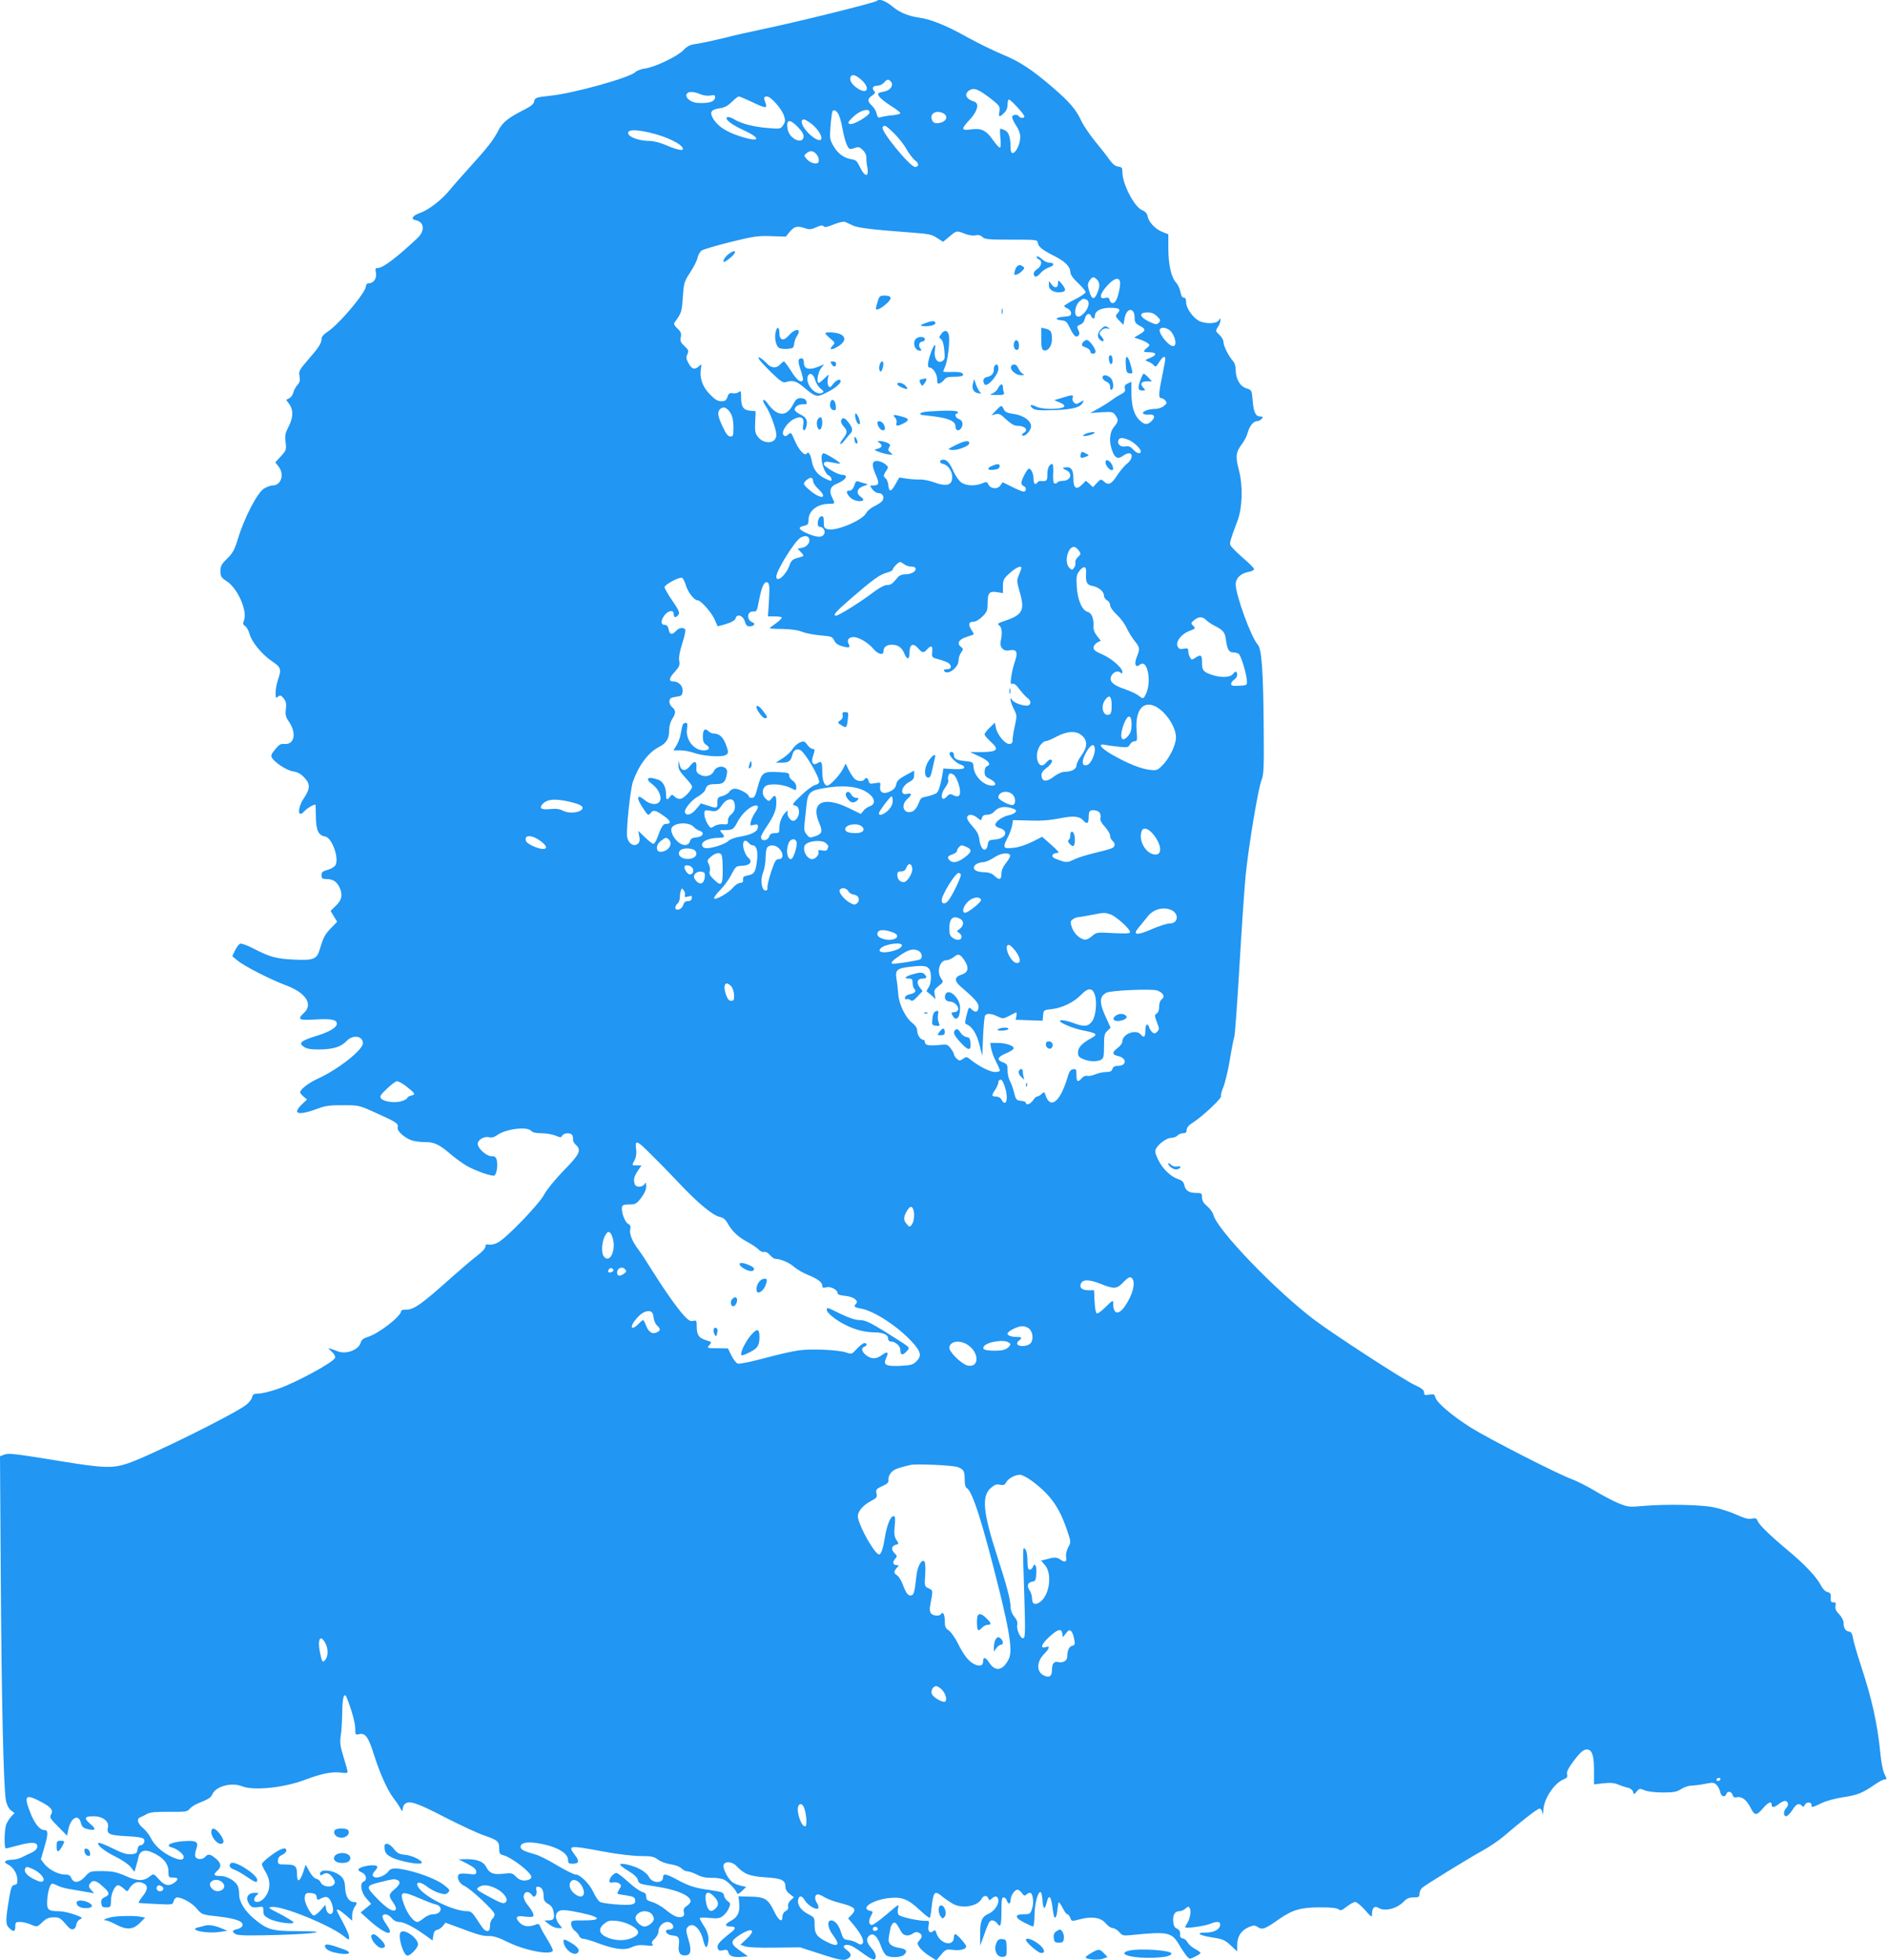 <?xml version="1.0" standalone="no"?>
<!DOCTYPE svg PUBLIC "-//W3C//DTD SVG 20010904//EN"
 "http://www.w3.org/TR/2001/REC-SVG-20010904/DTD/svg10.dtd">
<svg version="1.0" xmlns="http://www.w3.org/2000/svg"
 width="1233pt" height="1280pt" viewBox="0 0 1233 1280"
 preserveAspectRatio="xMidYMid meet">
<g transform="translate(0,1280) scale(0.1,-0.1)"
fill="#2196f3" stroke="none">
<path d="M5728 12795 c-13 -13 -540 -143 -768 -190 -63 -13 -169 -37 -235 -54
-66 -16 -145 -33 -175 -37 -44 -6 -60 -14 -86 -41 -38 -40 -185 -111 -250
-120 -26 -3 -55 -14 -65 -24 -36 -36 -405 -139 -554 -154 -93 -10 -103 -13
-107 -38 -2 -15 -19 -30 -58 -50 -110 -55 -149 -86 -176 -140 -32 -62 -69
-110 -189 -242 -50 -55 -108 -121 -128 -146 -52 -64 -139 -131 -195 -150 -48
-16 -63 -41 -27 -47 56 -11 62 -68 12 -116 -136 -128 -226 -196 -260 -196 -16
0 -17 -5 -12 -31 8 -35 -15 -69 -47 -69 -11 0 -18 -7 -18 -18 0 -42 -181 -256
-256 -302 -20 -13 -34 -30 -34 -41 0 -30 -17 -57 -87 -137 -59 -68 -63 -76
-57 -108 5 -27 2 -40 -13 -57 -11 -12 -23 -34 -27 -49 -3 -15 -15 -32 -26 -38
l-21 -11 21 -29 c27 -38 25 -89 -6 -147 -21 -41 -24 -56 -19 -100 6 -49 5 -53
-30 -92 l-37 -40 21 -27 c40 -51 18 -124 -39 -124 -12 0 -38 -9 -57 -21 -42
-26 -128 -191 -168 -324 -23 -75 -34 -96 -71 -132 -37 -36 -44 -48 -44 -82 0
-36 4 -43 43 -68 70 -47 133 -191 111 -252 -9 -23 -8 -30 7 -39 10 -7 23 -30
29 -52 14 -53 82 -135 148 -179 58 -39 61 -52 37 -121 -8 -23 -15 -60 -15 -82
0 -36 2 -39 16 -27 14 11 19 10 36 -11 16 -20 19 -34 15 -70 -5 -37 -1 -52 19
-81 53 -77 37 -153 -29 -147 -24 2 -35 -4 -60 -35 -25 -30 -29 -42 -21 -55 21
-34 96 -82 137 -89 30 -4 52 -16 75 -41 39 -41 38 -72 -2 -132 -44 -64 -44
-137 0 -89 22 25 74 53 75 42 0 -5 2 -42 2 -84 2 -83 18 -115 60 -121 44 -6
93 -140 68 -187 -6 -11 -29 -25 -51 -31 -33 -9 -40 -15 -40 -35 0 -21 5 -25
31 -25 41 0 66 -15 84 -50 25 -49 19 -85 -20 -123 l-36 -35 21 -35 22 -36 -41
-42 c-40 -42 -49 -59 -73 -139 -19 -64 -40 -72 -168 -66 -115 5 -159 17 -266
73 -39 20 -77 34 -86 31 -8 -4 -23 -23 -33 -44 l-18 -38 34 -28 c42 -36 219
-126 319 -163 128 -48 176 -123 115 -179 -46 -43 -35 -50 76 -43 103 6 139 -1
139 -28 0 -24 -51 -55 -136 -80 -99 -31 -117 -46 -79 -71 19 -13 46 -17 100
-17 90 1 142 17 177 54 41 45 108 36 108 -13 0 -44 -163 -172 -295 -232 -58
-26 -115 -70 -115 -89 0 -5 10 -17 23 -28 l22 -19 -32 -30 c-18 -16 -33 -37
-33 -46 0 -21 52 -15 135 17 49 18 79 23 165 22 105 0 105 0 219 -52 132 -59
144 -68 138 -93 -7 -24 52 -74 100 -87 21 -5 58 -9 83 -9 54 1 90 -16 161 -77
30 -26 77 -60 104 -76 58 -34 170 -73 184 -65 14 9 23 62 16 96 -5 25 -12 30
-35 30 -33 0 -90 51 -90 81 0 26 42 51 74 43 17 -4 34 0 53 14 58 41 197 58
223 27 8 -10 31 -15 67 -15 29 0 70 -7 90 -15 33 -14 38 -14 45 0 11 18 54 20
65 3 4 -7 6 -20 5 -29 -1 -8 7 -24 18 -34 39 -35 27 -61 -79 -169 -57 -59
-110 -124 -127 -156 -33 -63 -248 -286 -303 -314 -18 -10 -44 -16 -57 -13 -18
3 -24 0 -24 -14 0 -11 -23 -35 -52 -57 -29 -22 -102 -84 -163 -138 -202 -181
-253 -218 -307 -216 -16 0 -28 -3 -28 -8 0 -35 -147 -149 -221 -171 -26 -8
-39 -19 -43 -35 -12 -47 -92 -79 -147 -59 -19 7 -43 16 -54 19 -15 6 -12 1 8
-17 18 -15 28 -32 25 -43 -4 -26 -254 -162 -370 -202 -51 -18 -109 -32 -129
-32 -31 0 -38 -4 -43 -25 -3 -13 -21 -35 -39 -49 -86 -65 -631 -334 -773 -382
-99 -33 -158 -31 -440 15 -305 50 -336 53 -368 42 l-26 -10 5 -783 c5 -802 18
-1389 34 -1467 6 -27 18 -51 32 -62 l24 -18 -22 -23 c-12 -13 -26 -36 -32 -51
-13 -33 -15 -157 -3 -157 5 0 31 6 58 14 82 23 124 28 140 16 19 -16 3 -44
-33 -59 -16 -7 -41 -19 -58 -28 -16 -9 -48 -17 -69 -17 -45 -1 -57 -16 -24
-31 32 -15 60 -58 61 -96 2 -27 -2 -35 -18 -37 -17 -2 -23 -15 -34 -80 -25
-149 -26 -177 -2 -201 29 -29 41 -26 41 9 0 27 3 30 30 30 17 0 47 -7 67 -15
46 -20 45 -20 81 15 25 23 41 30 72 30 40 0 43 -2 96 -63 21 -25 48 -18 52 14
2 16 12 30 25 36 19 9 16 12 -36 31 -32 12 -79 22 -105 22 -66 0 -77 10 -74
66 2 56 19 114 33 114 6 0 22 -6 37 -14 15 -8 56 -19 92 -24 36 -6 83 -14 105
-18 l40 -7 -20 22 c-15 17 -17 26 -9 39 18 29 41 25 83 -14 48 -42 51 -56 15
-72 -20 -10 -25 -18 -22 -40 2 -23 8 -27 32 -27 28 0 30 2 31 46 0 46 26 99
47 99 6 0 22 -10 36 -22 21 -21 24 -21 33 -6 26 46 60 59 100 38 27 -15 24
-41 -12 -86 -17 -21 -27 -39 -22 -40 4 -1 56 -4 115 -7 106 -5 106 -5 112 19
4 14 14 24 24 24 34 -1 99 -38 129 -75 31 -37 32 -38 143 -50 116 -14 164 -33
153 -61 -3 -8 -18 -18 -34 -21 -34 -7 -37 -18 -7 -34 15 -8 90 -9 275 -4 268
8 347 25 116 25 -157 0 -189 10 -274 81 -61 51 -99 113 -97 160 0 19 -4 45
-11 57 -18 33 -70 62 -113 62 -43 0 -47 9 -18 35 28 25 25 49 -11 79 -35 30
-51 32 -69 11 -17 -20 -56 -19 -64 1 -4 9 -1 32 6 51 15 41 3 53 -52 52 -98
-2 -164 -28 -107 -43 31 -7 77 -44 77 -61 0 -23 -27 -24 -77 -1 -64 30 -116
77 -138 124 -10 20 -33 50 -51 65 -37 31 -44 61 -16 71 9 3 28 13 42 21 19 11
56 15 144 14 109 -1 121 1 135 20 9 11 34 27 56 36 68 27 82 36 93 61 23 50
125 77 192 50 77 -31 278 -10 420 45 101 38 173 52 226 44 31 -4 44 -3 44 5 0
7 -12 50 -26 96 -22 70 -25 94 -19 137 5 28 9 99 10 156 1 100 13 136 30 94
31 -77 55 -164 55 -200 0 -41 1 -43 25 -37 40 10 61 -18 96 -130 37 -119 89
-236 127 -285 15 -19 35 -48 44 -65 14 -26 17 -27 18 -10 0 11 5 25 12 32 28
28 77 12 262 -84 102 -52 218 -106 257 -119 90 -31 99 -39 99 -85 0 -32 4 -39
26 -44 55 -14 184 -113 184 -142 0 -7 -7 -15 -16 -18 -32 -12 -61 -5 -85 20
-22 23 -28 25 -80 19 -66 -8 -92 2 -114 44 -17 35 -60 51 -129 51 l-51 -1 58
-30 c42 -22 57 -35 57 -51 0 -19 -4 -20 -54 -14 -35 4 -57 2 -61 -5 -14 -21 6
-60 36 -73 42 -18 199 -165 199 -186 0 -10 -7 -23 -15 -30 -8 -7 -15 -28 -15
-46 0 -33 -12 -42 -36 -26 -6 4 -27 33 -47 65 -31 47 -41 57 -65 57 -94 0
-288 97 -323 161 -17 33 16 34 58 1 21 -17 57 -36 81 -43 37 -11 45 -10 58 3
14 14 12 18 -21 45 -42 35 -140 75 -235 98 -86 20 -116 19 -132 -3 -26 -36
-89 -55 -103 -31 -4 6 2 21 14 33 12 12 18 26 14 29 -17 18 -123 -2 -123 -23
0 -4 11 -12 25 -18 28 -13 34 -49 10 -58 -27 -11 -18 -70 17 -110 l32 -36 -34
-28 -35 -28 45 -41 c112 -103 186 -126 124 -38 -17 23 -29 48 -26 55 6 20 39
13 60 -13 12 -15 30 -25 46 -25 33 0 93 -30 166 -82 l55 -39 5 33 c3 23 11 34
25 36 11 2 28 14 37 25 l17 22 63 -23 c153 -57 175 -64 218 -64 33 1 67 -10
125 -39 117 -58 295 -90 295 -54 0 8 -16 39 -35 70 -19 30 -40 66 -45 81 -8
20 -15 24 -28 18 -45 -19 -81 -16 -107 10 -35 35 -24 50 31 41 24 -3 48 -3 54
0 12 7 -2 36 -36 78 -13 16 -24 39 -24 52 0 32 30 41 50 15 14 -18 18 -19 28
-8 6 8 9 24 5 36 -4 15 -1 22 9 22 24 0 38 -22 38 -59 0 -29 6 -39 29 -53 21
-11 32 -27 36 -52 9 -43 1 -56 -33 -56 l-27 -1 30 -24 c17 -14 43 -25 58 -25
l28 0 -20 26 c-27 34 -27 70 0 85 15 8 37 8 82 0 181 -32 219 -61 83 -61 -84
0 -86 0 -86 -24 0 -14 10 -33 23 -43 13 -10 26 -26 30 -35 3 -10 15 -18 26
-18 11 0 56 -13 100 -30 110 -40 170 -47 217 -25 28 13 51 16 91 12 43 -5 52
-3 44 7 -8 9 -4 19 14 36 14 13 25 33 25 45 0 51 60 86 90 50 15 -18 5 -35
-21 -35 -37 0 -18 -35 21 -38 43 -4 49 -13 43 -66 -6 -48 11 -70 49 -64 31 4
35 37 12 110 -14 47 -15 60 -4 73 31 38 82 -3 102 -82 13 -54 24 -62 32 -22 8
40 -1 75 -31 119 -12 19 -23 39 -23 44 0 5 27 6 63 2 55 -5 68 -3 89 14 14 10
31 33 38 50 12 28 11 33 -8 46 -11 8 -22 24 -24 37 -3 20 -12 23 -85 34 -103
14 -142 26 -221 69 -72 39 -92 42 -92 14 0 -41 -72 -38 -92 4 -5 13 -31 36
-57 50 -49 26 -131 45 -131 30 0 -5 25 -24 55 -42 35 -21 57 -42 61 -58 7 -26
8 -26 119 -43 133 -20 225 -59 225 -96 0 -8 -11 -22 -25 -31 -19 -12 -23 -22
-19 -40 4 -17 1 -26 -10 -30 -26 -10 -58 3 -109 46 -27 22 -66 44 -88 50 -32
9 -39 15 -39 35 0 18 -7 26 -26 31 -15 4 -56 33 -91 65 -36 33 -71 59 -77 59
-17 0 -46 -33 -46 -52 0 -11 7 -14 25 -10 14 2 32 -1 40 -8 14 -11 14 -15 -1
-37 -8 -14 -14 -27 -12 -29 3 -2 29 -7 59 -11 45 -7 55 -12 57 -30 3 -17 -3
-24 -23 -29 -32 -8 -183 4 -207 17 -10 5 -29 34 -43 64 -27 57 -87 115 -118
115 -10 0 -64 27 -120 60 -56 34 -120 66 -142 71 -75 21 -95 31 -95 50 0 24
36 33 98 25 127 -18 212 -63 212 -112 0 -20 5 -24 29 -24 42 0 47 16 17 55
-50 66 -44 67 182 25 96 -18 198 -30 246 -30 71 0 87 -3 114 -24 18 -13 54
-26 83 -30 29 -4 58 -15 69 -26 11 -11 29 -20 40 -20 12 0 40 -10 63 -22 29
-15 58 -21 96 -20 29 1 66 -5 81 -13 28 -14 74 -63 83 -87 3 -9 13 -5 33 14
l27 27 -29 6 c-16 3 -40 12 -54 20 -31 16 -73 95 -64 118 10 26 57 21 85 -9
49 -52 84 -66 190 -73 108 -7 129 -18 129 -67 0 -13 12 -31 28 -42 l27 -21
-22 -20 c-13 -13 -19 -28 -16 -40 3 -13 -2 -23 -16 -30 -13 -7 -21 -22 -21
-36 0 -43 -25 -27 -55 35 -38 80 -61 94 -156 95 l-76 2 5 -48 c5 -57 -12 -90
-58 -114 -38 -20 -38 -35 0 -35 36 0 38 -12 5 -38 -75 -59 -94 -80 -88 -102 5
-17 11 -20 35 -15 24 6 30 3 35 -14 6 -25 34 -34 89 -29 l39 3 -53 38 c-63 44
-64 60 -7 98 86 57 118 40 48 -25 l-38 -35 29 -10 c17 -7 93 -11 195 -9 l166
2 130 -42 c141 -46 161 -48 189 -27 19 15 15 31 -16 53 -25 18 -23 32 5 32 22
0 40 -10 121 -68 25 -18 51 -30 56 -27 18 11 10 41 -20 75 -33 37 -36 66 -8
84 24 15 50 -11 72 -74 10 -28 26 -55 36 -60 29 -16 97 -12 115 6 24 24 13 38
-35 45 -25 3 -49 14 -57 25 -14 18 -13 26 3 106 4 15 12 29 20 32 13 5 20 -4
50 -59 14 -26 48 -31 75 -11 16 11 27 12 41 5 22 -12 23 -27 2 -50 -15 -17
-15 -20 0 -44 10 -15 38 -40 64 -56 l47 -30 31 37 c30 35 34 37 80 31 48 -5
84 5 84 23 0 13 -60 80 -71 80 -5 0 -9 -8 -9 -18 0 -68 -93 -47 -115 26 -5 18
-10 21 -20 12 -23 -19 -37 -1 -31 35 6 30 4 33 -16 32 -45 -2 -167 25 -179 39
-6 7 -8 25 -5 39 4 14 4 25 2 25 -3 0 -39 -29 -81 -65 -42 -36 -83 -65 -90
-65 -20 0 -25 25 -9 55 17 34 18 32 -6 38 -64 17 22 72 128 83 81 9 122 -7
197 -77 35 -33 65 -56 68 -52 2 4 8 35 11 68 13 108 19 113 76 66 19 -15 49
-35 67 -45 61 -31 158 -13 183 34 13 24 36 26 44 4 6 -15 8 -15 26 1 23 20 40
12 40 -19 0 -30 -32 -70 -68 -85 -40 -17 -52 -49 -51 -134 l0 -72 15 40 c40
114 46 125 64 125 10 0 25 -9 33 -20 21 -31 27 -14 27 82 0 70 3 88 14 88 8 0
18 -9 21 -20 9 -27 25 -25 25 3 0 28 26 67 45 67 8 0 21 -10 29 -22 12 -17 18
-20 28 -10 7 7 18 12 25 12 18 0 27 -64 13 -104 -11 -34 -14 -36 -56 -36 -60
0 -58 -23 6 -55 27 -14 53 -25 57 -25 4 0 9 33 9 73 1 74 21 152 39 152 6 0
11 -24 13 -53 4 -61 15 -67 28 -14 13 54 28 42 37 -30 4 -34 10 -64 12 -67 10
-9 17 9 21 50 2 23 6 44 8 47 3 2 14 -14 26 -37 11 -23 25 -41 30 -41 6 0 15
-11 20 -24 8 -23 9 -23 62 -9 79 21 137 12 169 -26 14 -17 34 -31 45 -31 11 0
31 -12 43 -26 21 -24 27 -25 79 -20 237 24 263 19 310 -59 15 -26 37 -59 48
-73 22 -27 22 -27 58 -9 20 9 36 20 36 24 0 5 -17 17 -38 28 -20 11 -41 30
-47 42 -5 12 -19 23 -30 25 -15 2 -20 10 -18 29 1 17 -6 28 -20 35 -16 6 -23
19 -25 47 -4 43 11 67 41 67 11 0 29 8 39 17 16 15 21 15 28 3 11 -17 2 -67
-16 -97 -8 -12 -14 -25 -14 -28 0 -10 123 7 159 21 51 21 73 18 69 -8 -4 -29
-42 -48 -98 -48 -66 0 -37 -19 50 -32 65 -10 79 -16 117 -51 l43 -40 0 45 c0
54 27 94 78 115 30 12 37 12 58 -2 28 -18 45 -12 140 55 85 59 141 75 265 75
70 0 111 -4 121 -13 13 -10 22 -7 53 18 21 16 46 30 56 30 9 0 38 -24 63 -52
42 -48 46 -50 46 -28 0 41 16 57 40 43 43 -28 124 -7 171 43 16 17 33 24 61
24 33 0 38 3 38 23 0 13 8 31 17 39 25 22 302 192 396 244 42 23 103 64 135
91 122 105 223 183 237 183 7 0 16 -12 18 -27 3 -20 4 -15 6 15 2 73 69 176
131 202 24 10 29 17 24 34 -4 16 8 39 41 84 51 68 74 85 100 76 26 -10 35 -48
35 -141 l0 -85 61 7 c45 5 70 3 97 -8 21 -9 49 -18 64 -21 15 -3 30 -15 33
-26 6 -20 7 -20 24 2 17 20 20 21 52 7 21 -8 67 -14 119 -14 71 0 91 4 120 23
19 12 49 22 66 22 17 0 56 5 87 11 50 10 60 10 76 -5 10 -9 21 -30 25 -47 6
-31 30 -39 40 -14 8 22 34 18 41 -6 5 -15 13 -19 29 -15 30 7 62 -17 86 -64
29 -57 39 -59 80 -12 36 43 60 54 60 27 0 -21 17 -19 47 5 14 11 32 20 40 20
21 0 27 -28 9 -45 -20 -21 -21 -55 -1 -55 8 0 26 18 40 40 26 41 42 49 63 28
9 -9 13 -7 18 5 8 21 44 22 44 2 0 -20 4 -19 65 10 29 15 90 31 141 39 94 14
127 27 208 83 26 18 54 33 62 33 18 0 17 4 -1 40 -8 16 -20 76 -25 132 -20
197 -55 354 -126 569 -24 74 -48 155 -52 179 -5 31 -12 44 -26 46 -24 3 -36
22 -36 56 0 16 -12 39 -29 57 -21 21 -27 36 -24 54 4 20 1 25 -14 24 -14 -2
-18 5 -17 30 2 25 -3 33 -22 37 -14 4 -32 22 -43 45 -27 53 -105 135 -209 222
-121 101 -192 170 -203 196 -7 19 -14 22 -39 16 -23 -4 -49 3 -99 26 -38 17
-104 39 -147 48 -89 18 -315 22 -464 9 -89 -8 -99 -7 -158 17 -34 14 -104 50
-155 81 -50 30 -119 65 -152 77 -100 37 -543 264 -660 337 -124 79 -222 162
-231 197 -5 20 -10 23 -40 18 -29 -5 -34 -3 -34 15 0 15 -16 28 -63 49 -74 35
-524 327 -653 424 -255 193 -637 590 -660 687 -4 15 -22 40 -40 55 -24 20 -34
37 -34 58 0 27 -3 29 -36 29 -48 0 -71 14 -79 49 -5 22 -15 33 -38 40 -51 17
-103 67 -132 125 -21 43 -24 59 -16 74 18 34 71 72 101 72 15 0 33 7 40 15 7
8 23 15 36 15 18 0 24 6 24 23 1 15 14 31 44 49 61 39 187 158 180 170 -3 5 3
30 14 56 11 26 30 103 42 172 11 69 25 141 31 161 5 20 20 231 34 470 14 239
32 502 40 584 20 196 82 567 103 619 15 36 17 79 15 326 -3 395 -13 533 -40
562 -42 45 -143 323 -143 392 0 41 33 72 86 82 19 3 34 11 34 18 0 6 -34 40
-75 75 -41 36 -77 72 -80 82 -5 16 -1 32 47 159 32 87 36 226 9 329 -24 93
-21 118 23 176 13 17 29 48 34 69 13 45 38 76 62 76 10 0 23 7 30 15 10 12 9
15 -8 15 -32 0 -45 27 -51 102 -6 70 -6 71 -41 82 -42 13 -70 62 -70 120 0 25
-7 47 -19 60 -28 31 -61 97 -61 123 0 12 -12 33 -27 47 -25 24 -26 25 -10 50
10 14 17 33 17 43 -1 17 -1 17 -11 1 -13 -23 -88 -24 -128 -4 -41 22 -85 84
-85 122 0 21 -5 31 -15 30 -10 -1 -17 12 -22 37 -3 20 -16 48 -28 61 -32 34
-51 117 -51 224 l0 92 -40 16 c-46 18 -89 64 -96 104 -4 17 -16 30 -34 37 -51
19 -130 171 -130 248 0 29 -4 34 -27 37 -19 2 -37 16 -58 46 -16 23 -59 77
-94 120 -34 42 -75 102 -89 132 -35 75 -76 123 -185 217 -138 119 -216 170
-332 218 -58 24 -159 74 -225 110 -138 78 -243 120 -320 130 -64 9 -124 33
-165 67 -50 42 -92 58 -107 43z m-103 -516 c58 -51 42 -98 -20 -59 -39 24 -59
54 -51 76 9 22 32 17 71 -17z m194 -13 c18 -21 -3 -54 -37 -62 -53 -11 -54
-12 -40 -34 7 -12 41 -39 76 -61 34 -21 62 -43 62 -48 0 -5 -24 -11 -52 -14
-29 -2 -63 -8 -75 -12 -18 -6 -22 -2 -28 23 -3 16 -17 40 -31 52 -31 30 -30
45 2 66 17 12 22 20 15 27 -20 20 -12 37 17 37 15 0 35 9 45 20 20 24 30 25
46 6z m591 -67 c19 -12 55 -38 78 -57 39 -32 43 -39 39 -69 -7 -39 -1 -41 30
-11 15 14 23 33 23 55 0 18 4 33 9 33 12 0 101 -97 101 -110 0 -13 -27 -13
-35 0 -10 16 -45 12 -45 -5 0 -9 12 -34 27 -56 16 -25 27 -54 26 -73 -2 -78
-63 -149 -63 -73 0 69 -12 105 -37 116 -13 6 -27 11 -30 11 -3 0 -3 -27 0 -60
4 -32 3 -61 -2 -64 -4 -3 -25 19 -45 48 -45 65 -77 81 -146 71 -64 -9 -65 2
-5 66 49 53 62 104 28 115 -52 16 -68 48 -37 71 25 18 43 16 84 -8z m-1837
-14 c21 -9 48 -12 66 -9 24 5 31 3 31 -9 0 -31 -37 -43 -116 -39 -41 3 -80 33
-71 55 8 21 43 22 90 2z m336 -50 c89 -43 104 -45 91 -9 -14 36 -13 44 9 44
25 0 97 -81 111 -126 10 -29 9 -39 -5 -61 -17 -25 -19 -26 -99 -19 -92 7 -175
28 -223 58 -18 11 -38 16 -43 13 -20 -12 22 -46 108 -86 121 -56 103 -81 -28
-38 -93 30 -149 69 -177 122 -19 37 -6 53 49 60 29 4 51 16 77 41 20 20 40 36
46 36 6 0 43 -16 84 -35z m565 -77 c8 -13 20 -52 26 -88 12 -68 27 -117 42
-136 7 -9 16 -9 38 -1 26 10 33 8 54 -12 15 -14 25 -34 24 -50 -1 -14 2 -45 7
-68 11 -62 -18 -59 -48 4 -19 41 -27 49 -57 53 -50 9 -87 36 -117 87 -24 42
-25 49 -19 131 4 47 10 90 12 94 9 14 23 9 38 -14z m204 5 c-4 -19 -92 -72
-120 -73 -28 0 -22 15 22 54 45 40 104 52 98 19z m483 -3 c29 -16 24 -46 -11
-59 -37 -12 -57 -6 -65 20 -13 40 32 62 76 39z m-865 -66 c78 -60 96 -145 19
-93 -62 42 -103 119 -64 119 6 0 26 -12 45 -26z m-84 -25 c26 -27 38 -48 36
-63 -7 -52 -92 -13 -104 49 -12 67 13 72 68 14z m627 -40 c29 -28 66 -75 82
-105 17 -29 42 -62 56 -72 26 -19 25 -42 -1 -42 -33 0 -226 236 -212 259 12
18 21 13 75 -40z m-1596 5 c112 -26 217 -77 217 -107 0 -14 -46 -3 -115 27
-35 15 -79 26 -106 26 -76 0 -151 33 -135 59 10 15 55 14 139 -5z m1098 -155
c6 -11 8 -27 5 -36 -8 -21 -55 -9 -79 20 -18 21 -18 22 3 39 25 20 52 11 71
-23z m230 -452 c36 -16 132 -27 387 -46 107 -8 128 -12 162 -35 l39 -25 41 34
c48 40 47 40 100 19 24 -10 53 -14 70 -11 20 5 34 1 47 -11 14 -15 40 -17 187
-17 169 0 171 0 174 -22 4 -25 31 -47 112 -87 65 -33 100 -68 100 -102 0 -16
16 -40 50 -72 28 -26 50 -53 50 -60 0 -6 -31 -28 -70 -47 -38 -19 -70 -39 -70
-43 0 -4 10 -12 23 -17 12 -6 22 -19 22 -30 0 -17 -8 -20 -47 -23 -55 -4 -64
-19 -15 -24 27 -2 35 -10 52 -45 27 -57 42 -70 57 -55 9 9 9 18 0 37 -11 23
-9 26 12 35 15 5 27 20 31 39 7 33 32 42 41 16 4 -8 10 -15 15 -15 5 0 9 7 9
15 0 34 38 55 100 55 62 0 73 -9 46 -39 -13 -14 -11 -19 13 -44 l28 -28 7 39
c11 74 66 79 66 6 0 -27 6 -36 29 -49 45 -23 46 -33 5 -57 l-37 -22 38 -13
c21 -7 44 -18 52 -25 13 -10 12 -15 -6 -29 -29 -24 -26 -29 13 -29 50 0 54
-18 9 -36 -38 -16 -38 -17 -13 -26 14 -5 30 -16 36 -24 10 -13 15 -9 34 21 22
36 40 46 40 21 0 -8 -9 -58 -20 -111 -24 -115 -25 -145 -6 -145 7 0 20 -7 27
-16 11 -14 10 -19 -10 -35 -13 -11 -38 -19 -56 -19 -43 0 -88 -17 -80 -30 3
-5 20 -9 37 -7 38 3 46 -15 19 -42 -28 -28 -47 -26 -81 7 -35 35 -51 92 -51
181 l0 68 -24 -11 c-18 -8 -23 -17 -19 -33 5 -17 -1 -25 -28 -39 -18 -9 -47
-28 -64 -41 -17 -13 -55 -36 -83 -52 l-52 -28 74 5 c69 4 75 3 91 -19 22 -31
20 -42 -9 -77 -30 -36 -34 -100 -9 -162 17 -43 37 -50 70 -25 10 8 27 15 37
15 29 0 21 -43 -13 -68 -16 -12 -45 -47 -65 -77 -37 -58 -56 -66 -87 -38 -18
16 -20 15 -45 -11 l-25 -27 -23 21 -23 21 -25 -25 c-38 -38 -57 -25 -57 39 0
58 -15 79 -52 73 -23 -4 -23 -4 5 -18 46 -22 29 -70 -24 -70 -15 0 -31 -5 -34
-11 -4 -5 -12 -8 -18 -6 -8 2 -11 25 -9 65 2 34 0 62 -5 62 -20 0 -33 -26 -33
-67 0 -43 -4 -47 -42 -44 -9 1 -19 -3 -23 -9 -12 -20 -25 -10 -25 21 0 33 -15
69 -30 69 -11 0 -50 -73 -50 -94 0 -7 7 -16 15 -20 20 -7 19 -36 0 -36 -9 0
-43 14 -76 31 l-61 30 -15 -21 c-19 -27 -63 -23 -78 6 -9 19 -13 19 -40 8 -47
-20 -108 -17 -139 7 -15 12 -38 45 -50 73 -25 57 -47 79 -71 74 -22 -4 -20
-22 2 -27 42 -8 72 -65 58 -111 -10 -31 -47 -34 -111 -11 -31 12 -75 21 -98
20 -22 -1 -62 2 -87 6 l-46 7 -24 -42 c-29 -53 -43 -56 -47 -10 -2 19 -10 40
-19 47 -16 12 -14 23 9 56 11 15 9 21 -12 37 -14 11 -37 20 -52 20 -35 0 -37
-27 -7 -94 23 -52 19 -66 -17 -66 -25 0 -25 0 -7 -25 10 -13 28 -25 41 -25 26
0 40 -26 25 -49 -5 -9 -29 -25 -52 -36 -23 -11 -47 -31 -54 -45 -23 -47 -196
-120 -250 -106 -24 6 -27 11 -27 47 0 33 -3 40 -17 37 -23 -4 -32 -68 -10 -68
21 0 38 -25 31 -43 -10 -27 -41 -29 -100 -5 -67 27 -79 45 -35 54 27 6 31 11
31 38 0 61 58 106 135 106 40 0 40 1 19 42 -21 41 -11 73 28 88 65 26 84 60
34 60 -25 0 -116 54 -116 69 0 17 15 20 59 10 24 -5 46 -8 48 -6 5 6 -94 67
-107 67 -34 0 -3 -132 34 -146 15 -6 23 -34 11 -34 -3 0 -23 9 -44 19 -43 23
-69 56 -78 104 -9 49 -23 73 -34 56 -13 -21 -54 24 -80 87 -22 51 -23 53 -41
37 -15 -13 -21 -14 -31 -4 -18 18 22 81 67 104 48 25 71 10 61 -40 -7 -38 11
-46 21 -9 10 41 1 60 -38 79 -21 10 -38 24 -38 31 0 20 23 36 52 36 30 0 31 1
22 24 -4 10 -18 16 -35 16 -23 0 -32 -7 -49 -40 -44 -86 -106 -82 -171 11 -10
13 -20 21 -24 17 -4 -4 2 -20 14 -37 29 -40 71 -154 71 -191 0 -57 -79 -65
-121 -12 -17 23 -20 38 -17 97 l3 70 -35 3 c-45 4 -60 25 -60 85 0 43 -2 48
-15 37 -8 -7 -26 -10 -39 -8 -20 4 -27 0 -35 -23 -8 -24 -16 -29 -41 -29 -23
0 -41 11 -74 45 -48 49 -68 106 -59 165 6 35 6 35 -15 16 -27 -23 -46 -16 -67
25 -14 25 -15 37 -6 56 10 22 8 28 -19 53 -25 23 -29 33 -24 58 5 25 1 36 -22
57 -20 19 -25 30 -19 39 45 61 48 69 54 165 7 94 9 102 49 163 23 35 45 79 48
97 4 18 16 38 28 46 11 7 96 32 188 55 150 37 178 41 264 38 l96 -3 27 33 c29
34 49 39 100 21 27 -9 39 -8 72 7 30 13 42 15 48 6 5 -8 23 -5 65 12 34 14 66
21 75 17 9 -4 32 -15 52 -24z m1593 -353 c20 -19 20 -45 1 -90 -19 -45 -36
-40 -52 16 -11 37 -11 47 2 67 18 27 28 29 49 7z m150 -10 c6 -17 -9 -96 -25
-125 -13 -25 -35 -24 -42 1 -4 17 -11 19 -31 14 -41 -10 -33 28 15 81 43 46
72 57 83 29z m-220 -120 c25 -10 19 -51 -12 -86 -21 -22 -34 -29 -47 -24 -24
9 -14 74 16 99 24 19 22 19 43 11z m463 -110 c23 -23 24 -27 11 -41 -13 -13
-19 -13 -49 0 -78 34 -89 67 -23 67 24 0 43 -8 61 -26z m80 -89 c12 -8 27 -31
33 -50 20 -59 -8 -74 -52 -27 -32 34 -51 70 -43 82 9 15 37 12 62 -5z m-2882
-522 c25 -24 35 -58 35 -119 0 -48 -2 -54 -20 -54 -16 0 -28 16 -50 63 -32 67
-37 96 -18 115 16 16 34 15 53 -5z m2612 -194 c34 -12 83 -58 83 -76 0 -21
-25 -15 -50 12 -18 20 -31 24 -50 20 -30 -7 -56 15 -46 40 6 18 24 19 63 4z
m-2057 -270 c0 -12 17 -37 37 -55 43 -40 36 -63 -12 -38 -32 17 -85 63 -85 75
0 13 31 39 46 39 8 0 14 -9 14 -21z m-26 -375 c9 -25 -12 -54 -45 -61 l-30 -6
22 -23 c17 -18 19 -24 8 -28 -8 -2 -27 -8 -43 -13 -20 -6 -32 -19 -41 -47 -22
-62 -85 -115 -85 -71 0 39 120 232 158 254 25 15 49 13 56 -5z m1763 -81 c13
-19 12 -23 -8 -41 -12 -12 -19 -27 -16 -35 3 -8 -1 -23 -8 -34 -13 -17 -15
-17 -32 0 -36 36 -8 144 35 135 8 -2 21 -13 29 -25z m-1141 -88 c10 -8 31 -15
47 -15 17 0 27 -5 27 -15 0 -19 -31 -35 -69 -35 -20 0 -38 -8 -49 -21 -34 -42
-44 -49 -69 -49 -15 0 -50 -18 -82 -42 -87 -67 -233 -158 -251 -158 -24 0 -3
25 93 108 144 125 192 160 237 172 22 6 40 15 40 20 0 12 37 50 48 50 5 0 17
-7 28 -15z m764 -24 c0 -5 -7 -26 -16 -46 -15 -36 -14 -43 7 -116 33 -114 16
-145 -99 -183 -47 -16 -51 -20 -36 -30 18 -13 21 -52 9 -105 -8 -37 18 -65 53
-58 54 10 63 -9 37 -82 -8 -23 -17 -64 -21 -92 -6 -41 -4 -48 8 -44 10 4 26
-8 46 -36 17 -22 40 -48 51 -56 24 -16 27 -41 7 -49 -22 -8 -94 15 -105 34
-21 36 -12 -16 10 -58 21 -40 21 -44 6 -113 -9 -40 -15 -81 -14 -92 1 -14 -5
-21 -19 -23 -28 -4 -81 59 -90 106 l-7 33 -33 -32 c-19 -18 -34 -38 -34 -44 0
-7 18 -28 41 -49 57 -51 43 -66 -60 -67 l-76 0 63 -29 c60 -28 78 -52 47 -64
-9 -3 -15 -18 -15 -36 0 -25 6 -33 35 -47 38 -18 47 -43 15 -43 -56 0 -116 60
-122 120 -3 34 -4 35 -53 40 -60 6 -75 15 -75 41 0 10 -7 19 -15 19 -39 0 14
-69 65 -85 12 -4 19 -12 17 -18 -2 -8 -26 -11 -70 -9 l-66 4 -6 -39 c-12 -69
-25 -111 -38 -121 -7 -6 -32 -15 -56 -21 -50 -11 -45 -7 -65 -54 -8 -21 -25
-41 -38 -46 -55 -21 -79 40 -33 81 32 28 32 42 0 34 -52 -13 -40 51 15 79 23
12 30 22 30 44 l0 29 -55 -30 c-44 -24 -57 -36 -62 -60 -4 -21 -16 -34 -40
-46 -44 -21 -70 -7 -65 33 4 27 3 27 -33 21 -32 -6 -37 -4 -42 13 -6 23 -18
27 -28 11 -10 -16 -51 -12 -67 8 -9 9 -25 35 -36 56 l-19 40 -18 -35 c-21 -41
-84 -109 -102 -109 -20 0 -33 35 -33 93 0 62 -5 70 -31 54 -29 -18 -44 3 -30
44 14 42 14 49 -3 49 -8 0 -23 12 -34 27 -18 24 -22 26 -49 14 -16 -6 -37 -26
-47 -42 -10 -17 -39 -44 -64 -60 l-46 -29 41 0 c44 0 58 10 68 52 7 29 26 41
50 31 29 -11 125 -172 125 -210 0 -7 -12 -16 -27 -19 -16 -4 -57 -35 -91 -68
-59 -57 -62 -61 -40 -66 17 -4 24 -14 26 -37 3 -29 -18 -63 -38 -63 -18 0 -41
34 -37 52 5 16 3 17 -9 7 -25 -21 -44 -66 -44 -104 0 -32 -2 -35 -29 -35 -20
0 -32 -6 -36 -19 -10 -33 -55 -38 -55 -6 0 7 16 37 36 66 48 71 64 110 64 157
0 49 -8 57 -30 29 -18 -21 -18 -22 -39 -3 -25 23 -27 58 -4 81 21 21 114 16
164 -9 40 -20 39 -20 39 8 0 14 -10 30 -24 39 -13 9 -23 24 -22 34 1 15 -9 18
-64 21 -111 5 -114 3 -145 -110 -12 -46 -20 -58 -35 -58 -11 0 -20 5 -20 10 0
16 -62 50 -90 50 -14 0 -31 -9 -37 -20 -7 -11 -27 -23 -45 -28 -29 -7 -33 -12
-33 -43 0 -38 -2 -39 -63 -19 l-44 14 -32 -38 c-31 -37 -64 -46 -73 -20 -6 19
42 79 84 102 23 13 45 33 49 45 9 30 22 37 70 37 47 0 61 12 70 60 5 25 3 36
-9 45 -24 18 -63 7 -75 -21 -15 -31 -58 -42 -91 -22 -21 11 -25 21 -23 45 4
44 -13 49 -40 13 -29 -39 -60 -37 -69 5 l-7 30 -1 -32 c-1 -24 9 -42 44 -80
25 -26 45 -53 45 -60 0 -18 -48 -71 -71 -78 -13 -4 -28 0 -41 11 -19 18 -20
18 -33 1 -18 -24 -25 -21 -25 12 0 51 -19 89 -52 100 -68 24 -89 7 -38 -30 40
-30 64 -82 50 -109 -15 -29 -62 -26 -100 6 -50 42 -57 17 -14 -48 36 -55 37
-56 54 -36 18 23 34 18 98 -29 34 -25 35 -43 1 -43 -19 0 -30 -18 -59 -97 -7
-18 -17 -33 -23 -33 -6 0 -31 19 -55 43 l-44 42 7 -36 c5 -26 2 -39 -10 -49
-25 -21 -61 1 -69 43 -8 44 20 313 38 364 37 105 100 189 167 224 51 25 69 55
69 109 0 28 8 56 20 75 25 38 25 56 -1 78 -12 11 -19 27 -17 40 2 17 11 23 43
27 36 5 40 8 43 37 3 33 -25 63 -60 63 -32 0 -30 21 7 61 32 35 36 46 31 74
-4 22 2 58 19 111 14 43 23 84 21 91 -8 19 -41 16 -61 -7 -26 -28 -42 -25 -48
10 -5 21 -12 30 -27 30 -26 0 -26 29 1 64 25 31 59 35 59 6 0 -24 13 -26 30
-5 11 13 5 28 -38 91 -29 42 -52 82 -52 90 0 16 96 68 114 61 7 -3 18 -25 25
-48 13 -46 55 -99 77 -99 21 0 90 -78 110 -123 10 -23 19 -43 20 -45 1 -2 27
4 57 14 37 11 57 24 61 36 8 33 49 19 60 -19 7 -25 15 -33 32 -33 28 0 41 18
19 26 -43 17 -37 76 8 71 18 -2 22 7 33 68 18 92 33 127 53 123 17 -4 19 -26
11 -153 l-5 -70 42 0 c23 0 44 -3 48 -6 3 -4 -11 -20 -32 -35 -21 -15 -42 -31
-46 -34 -4 -4 32 -7 80 -7 60 -1 102 -7 133 -19 25 -10 79 -20 120 -23 69 -6
76 -8 88 -33 9 -19 25 -31 53 -38 47 -13 55 -9 40 18 -12 23 3 42 34 42 33 0
96 -37 127 -75 32 -38 68 -47 68 -17 0 26 20 42 53 42 41 0 65 -16 82 -55 19
-47 35 -44 35 5 0 53 24 64 56 27 28 -32 35 -33 59 -7 27 30 37 24 33 -17 -3
-36 -2 -37 45 -49 26 -7 54 -18 62 -24 24 -20 18 -40 -11 -40 -14 0 -23 -4
-19 -10 21 -34 95 19 95 67 0 16 7 39 17 52 15 22 15 25 -1 37 -29 21 -15 48
34 64 25 8 47 16 49 17 2 1 -4 14 -13 27 -24 37 -21 56 10 56 16 0 39 13 60
34 30 30 34 40 34 89 0 65 12 79 63 70 l37 -6 0 45 c0 37 5 49 33 75 46 44 87
65 87 44z m423 -32 c-4 -60 4 -78 41 -85 41 -7 76 -37 76 -64 0 -11 9 -24 20
-30 11 -6 20 -20 20 -32 0 -13 19 -39 45 -63 24 -23 53 -62 63 -86 11 -24 34
-61 51 -83 36 -45 37 -51 15 -106 -19 -47 -8 -74 21 -50 50 41 79 -118 36
-197 -14 -28 -16 -28 -47 -4 -14 11 -54 29 -88 41 -73 24 -101 49 -91 79 9 29
42 46 61 30 11 -9 14 -8 14 3 0 27 -71 89 -132 115 -48 21 -58 30 -56 47 2 11
13 25 25 31 l22 11 -25 32 c-16 20 -24 42 -23 59 4 50 -11 91 -37 97 -37 10
-67 78 -72 166 -4 66 -1 78 18 103 28 35 46 30 43 -14z m784 -308 c10 -10 36
-28 59 -39 53 -27 65 -42 71 -94 8 -58 19 -78 46 -78 12 0 28 -4 36 -9 15 -10
51 -127 54 -176 2 -29 1 -30 -50 -33 -42 -2 -53 0 -53 12 0 9 9 21 20 28 20
13 26 38 13 51 -3 4 -12 -2 -20 -13 -18 -25 -81 -27 -144 -5 -52 19 -59 28
-59 83 0 46 -8 50 -45 26 -22 -14 -24 -14 -34 5 -6 11 -11 29 -11 40 0 17 -5
20 -29 15 -23 -5 -32 -2 -40 14 -16 30 24 83 77 102 40 15 41 17 24 34 -16 16
-16 18 7 37 29 24 55 24 78 0z m-617 -556 c0 -40 -4 -57 -15 -61 -39 -15 -60
50 -29 94 28 40 44 28 44 -33z m288 -9 c67 -35 132 -134 132 -201 0 -49 -42
-136 -89 -183 -32 -32 -37 -34 -82 -29 -60 7 -146 42 -244 98 -76 43 -101 77
-47 65 15 -3 55 -9 88 -12 56 -6 63 -5 73 15 7 11 20 21 31 21 17 0 18 6 13
68 -11 134 42 201 125 158z m-158 -115 c0 -38 -6 -57 -23 -77 -47 -54 -60 0
-23 89 24 55 46 49 46 -12z m-324 -74 c38 -33 36 -75 -4 -131 -18 -24 -32 -54
-32 -65 0 -24 -34 -41 -79 -41 -16 0 -44 -13 -67 -30 -46 -37 -78 -36 -82 2
-2 20 5 32 32 53 35 26 48 55 25 55 -6 0 -19 -10 -29 -22 -45 -55 -81 44 -40
110 11 17 28 32 37 32 10 0 43 13 73 30 70 37 128 40 166 7z m84 -94 c0 -33
-27 -90 -47 -97 -35 -14 -42 16 -17 67 34 68 64 82 64 30z m-923 -161 c18 -11
43 -77 43 -112 0 -32 -16 -38 -49 -20 -14 7 -23 5 -36 -10 -39 -43 -48 9 -11
59 14 18 22 39 19 47 -6 16 3 44 14 44 4 0 13 -4 20 -8z m-594 -100 c76 -34
99 -90 45 -108 -12 -4 -30 -16 -39 -28 l-17 -21 -80 39 c-165 80 -250 37 -192
-98 24 -56 19 -72 -28 -87 -33 -11 -37 -10 -54 12 -15 18 -18 33 -14 68 3 25
8 77 12 114 9 94 21 105 124 122 102 17 187 12 243 -13z m979 -29 c21 -19 24
-61 4 -69 -18 -7 -96 33 -96 49 0 37 59 50 92 20z m-782 -44 c0 -20 -10 -40
-29 -60 -29 -28 -61 -39 -61 -20 0 13 73 111 83 111 4 0 7 -14 7 -31z m-2111
-4 c75 -18 96 -31 81 -51 -19 -22 -85 -27 -121 -9 -24 13 -47 16 -86 12 -56
-6 -73 4 -52 30 30 35 81 40 178 18z m1075 -1 c12 -32 5 -63 -18 -81 -14 -11
-23 -28 -22 -43 1 -22 -2 -25 -32 -22 -19 2 -44 -4 -58 -13 -23 -15 -25 -14
-44 17 -11 18 -20 46 -20 61 0 28 2 29 38 23 42 -7 49 -3 81 42 24 35 64 44
75 16z m156 -34 c0 -6 -9 -23 -20 -38 -10 -15 -22 -40 -26 -56 -7 -27 -5 -29
20 -22 22 5 26 3 26 -14 0 -28 -37 -49 -111 -62 -37 -6 -71 -18 -82 -29 -20
-22 -117 -52 -149 -47 -15 2 -23 10 -23 23 0 23 49 44 108 44 41 1 45 6 20 33
-15 17 -14 18 23 18 49 0 56 5 82 56 11 22 37 55 57 72 35 31 75 43 75 22z
m1665 -10 c22 -8 25 -13 16 -24 -7 -8 -27 -17 -45 -20 -39 -8 -86 -41 -86 -62
0 -7 11 -16 25 -20 66 -17 46 -71 -29 -76 -35 -3 -41 -6 -44 -28 -9 -62 -46
-45 -56 26 -4 36 -16 57 -46 90 -25 27 -37 49 -34 59 8 21 36 19 67 -5 25 -20
25 -20 30 0 4 14 14 20 34 20 19 0 37 9 51 25 24 27 69 33 117 15z m565 -25
c7 -8 10 -24 7 -36 -4 -14 5 -32 29 -58 19 -21 34 -47 34 -58 0 -12 7 -26 15
-33 20 -17 19 -37 -2 -48 -10 -5 -60 -19 -111 -31 -51 -12 -113 -31 -137 -43
-38 -19 -49 -20 -82 -10 -21 7 -44 16 -52 21 -18 12 -5 31 22 31 18 0 11 10
-37 53 l-60 53 -65 -33 c-40 -20 -89 -36 -123 -39 -68 -8 -72 0 -36 69 12 23
24 58 28 77 l6 35 108 -3 c75 -3 134 2 195 14 93 19 132 15 158 -16 22 -25 33
-17 33 24 0 18 3 36 7 39 12 12 50 7 63 -8z m-2649 -95 c8 -9 25 -21 38 -25
36 -11 22 -39 -21 -43 -26 -2 -37 -9 -41 -22 -12 -47 -72 -32 -108 27 -12 20
-18 41 -14 53 12 39 114 46 146 10z m1094 6 c30 -22 12 -46 -34 -46 -49 0 -71
8 -71 26 0 29 73 43 105 20z m1897 -43 c60 -65 74 -143 25 -143 -62 0 -115 91
-91 154 9 24 37 19 66 -11z m-3993 -54 c45 -32 49 -56 10 -52 -36 4 -97 34
-103 50 -17 43 36 44 93 2z m839 9 c28 -28 0 -75 -49 -80 -37 -4 -39 43 -3 71
31 24 36 25 52 9z m834 -16 c7 -26 -21 -112 -36 -112 -26 0 -34 57 -16 104 11
30 45 35 52 8z m-312 -7 c7 -8 18 -15 26 -15 24 0 35 -37 28 -97 -9 -76 -17
-91 -59 -99 -28 -5 -34 -10 -32 -28 1 -15 -4 -21 -19 -21 -12 -1 -33 -14 -47
-31 -29 -35 -112 -82 -123 -71 -4 4 13 29 39 55 26 26 59 72 74 102 26 51 31
55 64 56 57 2 78 26 45 54 -8 6 -20 27 -26 46 -18 53 1 84 30 49z m504 -1 c18
-18 18 -17 10 -38 -4 -11 -14 -13 -35 -9 -23 4 -28 3 -24 -9 7 -18 -19 -48
-41 -48 -39 0 -71 74 -41 98 30 24 109 28 131 6z m-304 -36 c28 -31 27 -68 -3
-68 -20 0 -27 -11 -51 -83 -15 -46 -26 -92 -24 -103 2 -12 -3 -19 -12 -19 -26
0 -36 67 -17 117 10 24 17 68 17 99 0 30 5 60 12 67 19 19 55 14 78 -10z
m1225 10 c35 -16 31 -33 -17 -68 -43 -32 -76 -38 -96 -18 -19 19 -14 28 18 39
17 6 30 16 30 23 0 13 20 36 32 36 4 0 19 -5 33 -12z m-1775 -23 c17 -20 6
-43 -25 -51 -53 -13 -101 20 -74 52 15 19 83 18 99 -1z m174 -31 c3 -9 6 -54
6 -100 0 -96 -10 -105 -61 -54 -23 22 -29 35 -24 51 4 12 1 32 -6 46 -12 23
-11 27 14 49 32 28 62 31 71 8z m1883 0 c2 -6 -10 -28 -27 -49 -20 -25 -30
-49 -30 -71 0 -40 -14 -43 -47 -12 -17 16 -36 22 -70 23 -56 0 -81 26 -49 51
11 8 32 14 46 14 15 0 47 14 71 30 44 30 98 37 106 14z m-639 -85 c3 -31 -33
-89 -56 -89 -25 0 -42 19 -42 47 0 18 6 23 25 23 18 0 28 7 35 26 12 31 34 27
38 -7z m-1438 6 c15 -18 6 -45 -14 -45 -15 0 -36 29 -36 49 0 16 36 13 50 -4z
m83 -59 c-4 -53 -38 -60 -67 -14 -14 23 11 50 43 46 22 -3 26 -8 24 -32z
m1672 14 c6 -10 -58 -144 -83 -172 -21 -25 -42 -22 -42 4 0 34 89 178 110 178
5 0 11 -4 15 -10z m-1802 -136 c-4 -12 0 -14 22 -8 23 6 26 4 23 -12 -2 -12
-12 -19 -26 -18 -14 0 -24 -7 -28 -20 -7 -23 -22 -36 -41 -36 -18 0 -16 25 2
40 8 7 15 25 15 40 0 16 3 36 7 46 6 16 7 16 19 -1 7 -9 10 -23 7 -31z m1067
27 c5 -11 22 -21 37 -23 32 -4 43 -37 19 -57 -13 -11 -21 -10 -47 5 -39 23
-74 68 -65 83 11 18 44 13 56 -8z m867 -57 c4 -13 -84 -84 -104 -84 -23 0 -14
41 17 71 30 31 79 38 87 13z m1237 -64 c57 -21 54 -90 -5 -90 -17 0 -68 -16
-114 -36 -102 -45 -132 -41 -88 10 15 18 40 50 56 69 36 48 98 67 151 47z
m-394 -30 c35 -10 130 -95 130 -116 0 -10 -27 -11 -109 -7 -108 6 -110 6 -141
-21 -23 -19 -39 -25 -54 -20 -33 10 -64 43 -77 82 -10 31 -9 37 7 49 10 7 25
13 33 14 9 0 48 7 86 14 90 17 84 17 125 5z m-979 -30 c26 -14 24 -45 -3 -65
-21 -15 -22 -17 -5 -26 9 -5 17 -17 17 -25 0 -23 -28 -28 -55 -10 -21 14 -25
24 -25 64 0 66 24 87 71 62z m-438 -89 c64 -25 0 -64 -68 -41 -23 8 -35 18
-35 30 0 31 39 35 103 11z m57 -84 c0 -18 -41 -36 -95 -44 -45 -6 -64 7 -41
27 34 28 136 40 136 17z m727 -19 c47 -52 57 -101 21 -96 -40 5 -87 118 -50
118 5 0 18 -10 29 -22z m-616 -18 c21 -12 26 -48 7 -55 -26 -10 -173 -32 -181
-28 -12 7 1 21 56 58 53 36 84 43 118 25z m297 -60 c32 -48 26 -80 -18 -94
-48 -15 -50 -40 -5 -79 93 -80 115 -105 115 -130 0 -34 -17 -43 -41 -21 -23
21 -22 22 -38 -41 -10 -40 -10 -50 1 -54 35 -12 66 -60 84 -131 l19 -75 5 125
c3 69 9 131 13 138 11 17 40 15 82 -5 33 -16 37 -16 73 2 20 11 41 21 46 24 5
2 7 -8 4 -22 l-5 -26 88 -3 88 -3 3 35 c3 35 4 35 58 41 67 7 146 46 191 94
45 47 74 46 89 -1 16 -48 6 -141 -18 -173 -25 -35 -53 -37 -122 -11 -32 12
-69 20 -81 18 -36 -5 70 -53 151 -68 82 -16 91 -25 50 -47 -63 -34 -90 -63
-90 -94 0 -25 6 -33 35 -45 40 -17 88 -18 116 -4 16 9 19 22 19 90 0 68 3 82
22 99 l21 20 -31 69 c-44 94 -43 136 4 160 28 15 289 26 328 15 40 -12 57 -40
34 -57 -11 -8 -18 -27 -18 -49 0 -23 -6 -39 -16 -45 -15 -9 -15 -13 1 -56 17
-43 17 -48 2 -63 -13 -13 -19 -14 -31 -4 -8 7 -18 21 -21 32 -11 33 -25 21
-25 -21 0 -42 -9 -50 -30 -25 -31 37 -120 4 -120 -45 0 -11 -13 -29 -30 -42
-38 -28 -38 -45 -1 -53 62 -13 62 -65 0 -65 -19 0 -30 -6 -34 -20 -5 -15 -15
-20 -41 -20 -19 0 -51 -7 -71 -15 -20 -9 -44 -13 -53 -10 -9 3 -25 -3 -35 -15
-27 -30 -35 -25 -35 21 0 36 -2 40 -22 37 -17 -2 -26 -15 -38 -58 -48 -159
-113 -207 -144 -106 -6 17 -8 18 -24 2 -10 -9 -23 -16 -29 -16 -6 0 -18 -11
-27 -25 -16 -24 -46 -35 -46 -16 0 6 -15 11 -32 13 -30 3 -34 7 -45 53 -7 28
-19 62 -28 77 -8 14 -15 45 -15 68 0 37 -3 43 -30 53 -43 16 -37 35 20 59 28
11 50 26 50 33 0 18 -54 35 -108 35 l-45 0 6 -37 c4 -21 18 -59 32 -86 14 -27
25 -53 25 -58 0 -5 -15 -9 -32 -9 -32 0 -105 37 -160 81 -24 20 -28 20 -49 5
-21 -14 -24 -14 -41 1 -10 9 -18 22 -18 28 0 7 -10 25 -22 40 -20 26 -25 27
-79 21 -65 -6 -89 -1 -89 20 0 8 -4 14 -9 14 -19 0 -41 32 -41 58 0 18 -10 35
-33 53 -45 36 -87 123 -91 190 -2 30 -7 73 -11 96 -10 59 2 70 88 80 88 10
109 7 125 -14 17 -24 15 -94 -4 -121 -9 -13 -14 -24 -13 -25 2 -1 16 -13 32
-26 l27 -25 -6 31 c-5 26 -1 34 26 55 32 25 32 26 16 49 -31 45 -9 119 35 119
12 0 32 9 47 20 31 25 41 22 70 -20z m-1523 -170 c10 -11 18 -36 19 -57 1 -32
-2 -38 -19 -38 -14 0 -24 11 -34 41 -22 63 -3 94 34 54z m1790 -665 c22 -74 4
-128 -25 -75 -6 12 -21 20 -35 20 -30 0 -31 6 -5 45 11 17 20 38 20 48 0 9 7
17 15 17 9 0 20 -20 30 -55z m-3919 17 c21 -16 45 -36 52 -44 11 -13 9 -17
-13 -22 -14 -4 -25 -10 -25 -15 0 -5 -16 -15 -36 -21 -43 -14 -117 -5 -135 17
-11 13 -6 22 38 64 28 27 58 49 66 49 8 0 32 -13 53 -28z m1574 -419 c89 -88
99 -97 217 -221 128 -135 220 -210 266 -219 19 -4 35 -17 46 -36 29 -54 69
-93 129 -125 32 -17 66 -40 77 -52 10 -11 26 -18 35 -15 10 3 25 -5 38 -20 12
-14 28 -25 34 -25 35 0 92 -24 123 -52 20 -17 61 -41 92 -53 65 -27 93 -48 93
-71 0 -12 6 -15 26 -10 29 8 74 -16 74 -38 0 -9 17 -15 52 -18 54 -6 88 -32
68 -52 -17 -17 -11 -23 29 -30 84 -13 239 -113 333 -214 62 -66 69 -95 34
-130 -24 -24 -35 -27 -111 -31 -94 -3 -109 6 -86 56 16 35 6 41 -29 15 -37
-28 -70 -28 -104 -1 -29 23 -34 47 -11 55 19 8 19 24 0 24 -8 0 -30 -17 -49
-37 -33 -37 -34 -37 -72 -24 -54 17 -225 25 -309 13 -38 -5 -139 -28 -224 -51
-85 -23 -162 -39 -173 -35 -10 3 -29 27 -41 52 l-23 47 -59 1 c-79 0 -81 1
-61 22 15 18 14 19 -24 31 -46 14 -60 34 -60 91 0 37 -2 40 -23 35 -17 -5 -31
3 -58 32 -43 45 -132 172 -214 303 -32 52 -71 111 -87 132 -38 49 -60 103 -52
132 4 18 1 27 -15 35 -21 12 -45 79 -39 109 2 13 14 17 47 17 41 0 48 4 78 43
22 29 33 54 33 75 -1 27 -2 29 -11 15 -13 -22 -55 -23 -63 -2 -11 29 -6 51 19
88 l24 36 -29 0 c-35 0 -35 -1 -15 36 10 20 13 43 9 72 -8 56 5 55 66 -5z
m1744 -389 c11 -28 6 -80 -9 -100 -15 -19 -15 -19 -35 5 -22 25 -20 47 6 89
17 26 29 28 38 6z m-1957 -215 c8 -78 -32 -136 -64 -93 -19 25 -12 103 11 140
16 23 20 25 33 11 8 -8 17 -35 20 -58z m69 -205 c-27 -20 -46 -18 -46 6 0 28
31 43 50 24 13 -14 13 -17 -4 -30z m-71 26 c3 -6 -1 -13 -10 -16 -19 -8 -30 0
-20 15 8 14 22 14 30 1z m3391 -61 c20 -32 0 -105 -48 -176 -42 -63 -78 -56
-78 15 0 25 -2 24 -50 -23 -32 -31 -53 -46 -59 -40 -6 6 -11 42 -13 80 l-3 70
-38 0 c-43 0 -61 19 -46 47 14 25 57 23 131 -7 82 -33 103 -32 142 10 35 37
50 43 62 24z m-3128 -250 c2 -21 12 -45 23 -54 24 -23 24 -32 -1 -45 -28 -15
-56 2 -71 45 -7 19 -16 35 -19 35 -4 0 -17 -11 -30 -25 -13 -14 -30 -25 -37
-25 -29 0 36 88 77 103 36 14 55 3 58 -34z m2457 -79 c24 -27 24 -79 0 -96
-23 -17 -71 -18 -81 -2 -4 6 0 16 9 23 25 18 21 25 -12 25 -35 0 -61 9 -61 21
0 16 64 49 96 49 18 0 38 -8 49 -20z m-130 -92 c7 -6 2 -16 -14 -29 -17 -14
-39 -19 -87 -19 -35 0 -66 5 -70 11 -11 18 21 40 72 48 51 9 82 5 99 -11z
m-278 -8 c80 -49 80 -156 0 -136 -37 9 -117 87 -117 114 0 43 64 55 117 22z
m-62 -800 c39 -15 45 -26 45 -82 0 -31 5 -50 14 -55 37 -21 103 -229 211 -663
72 -291 88 -406 62 -455 -38 -75 -87 -83 -126 -23 -25 39 -41 41 -41 7 0 -27
-23 -33 -59 -15 -37 19 -69 61 -109 142 -17 33 -42 68 -56 78 -21 13 -26 24
-26 61 0 43 -12 65 -25 45 -9 -15 -51 -12 -65 5 -7 9 -10 28 -6 47 20 106 20
103 -9 116 -27 13 -28 14 -23 87 3 40 1 80 -4 87 -16 24 -46 -28 -53 -90 -11
-102 -16 -123 -31 -129 -21 -8 -37 12 -58 70 -10 27 -27 53 -37 60 -23 15 -24
25 -2 49 14 16 15 18 0 18 -25 0 -31 19 -12 40 16 17 15 20 -4 39 -23 23 -19
47 10 54 20 5 20 7 3 32 -13 20 -16 39 -11 90 5 51 3 65 -7 65 -20 0 -43 -56
-56 -133 -12 -76 -25 -117 -39 -117 -27 0 -123 168 -138 240 -6 35 29 80 89
111 33 17 37 23 32 47 -5 25 -1 30 38 48 35 16 43 24 40 43 -1 14 7 34 19 47
18 19 40 28 124 48 35 9 280 -2 310 -14z m485 -91 c119 -89 176 -168 227 -316
28 -82 28 -83 9 -117 -11 -20 -16 -46 -14 -61 7 -33 -6 -40 -34 -21 -26 19
-40 19 -91 5 l-38 -10 26 -30 c47 -56 30 -190 -29 -237 -34 -26 -56 -19 -56
19 0 17 -7 41 -16 54 -20 30 -13 52 18 57 20 3 23 9 26 56 3 50 -11 72 -24 37
-4 -8 -12 -15 -20 -15 -10 0 -14 15 -14 58 0 38 -5 65 -16 78 -14 17 -15 0 -8
-201 11 -334 11 -378 -3 -382 -17 -6 -46 55 -40 85 4 18 -2 35 -19 55 -14 17
-24 42 -24 60 0 49 -26 146 -85 327 -95 292 -106 399 -45 453 25 22 38 27 60
22 22 -5 31 -2 40 14 13 26 57 50 90 51 15 0 49 -18 80 -41z m198 -997 l3 -23
21 26 c17 22 23 24 34 13 7 -7 16 -30 19 -51 7 -33 5 -39 -13 -44 -20 -5 -32
-30 -32 -70 0 -27 -29 -44 -59 -36 -28 7 -41 -10 -41 -55 0 -39 -21 -50 -56
-31 -47 25 -44 91 7 141 33 34 38 52 10 43 -41 -13 -31 18 21 66 56 52 81 58
86 21z m-4813 -62 c19 -36 19 -80 1 -106 -19 -25 -24 -18 -37 49 -17 84 4 118
36 57z m4023 -300 c24 -22 38 -63 27 -79 -9 -16 -82 24 -90 49 -7 22 9 50 29
50 7 0 22 -9 34 -20z m5087 -590 c-3 -5 -10 -10 -16 -10 -5 0 -9 5 -9 10 0 6
7 10 16 10 8 0 12 -4 9 -10z m-10961 -149 c60 -32 76 -53 59 -80 -11 -17 -5
-27 47 -79 l58 -59 7 36 c15 80 67 111 83 49 7 -27 15 -35 45 -42 50 -13 58 0
19 32 -46 39 -42 52 18 52 61 0 104 -33 95 -72 -10 -44 7 -52 120 -58 78 -4
108 -9 115 -20 10 -16 -5 -40 -26 -40 -7 0 -14 -12 -16 -27 -3 -24 -8 -28 -41
-31 -29 -2 -59 7 -123 39 -46 23 -87 39 -91 35 -13 -12 40 -55 112 -90 41 -20
84 -50 98 -67 l25 -32 10 34 c6 19 13 47 16 62 10 45 45 54 101 26 65 -32 95
-71 95 -120 0 -37 2 -39 30 -39 36 0 38 -13 8 -34 -36 -25 -63 -19 -100 22
-34 38 -35 38 -57 21 -42 -34 -82 -34 -160 1 -60 26 -85 31 -152 32 -80 0 -81
0 -114 -37 -39 -41 -74 -45 -90 -7 -7 17 -18 22 -45 22 -42 0 -105 35 -133 72
l-20 27 21 73 c28 93 28 118 2 118 -31 0 -66 44 -95 121 -41 107 -27 117 79
60z m4974 -28 c16 -29 25 -120 13 -127 -23 -15 -62 90 -48 129 8 20 24 19 35
-2z m-5035 -407 c45 -19 84 -63 69 -78 -9 -9 -21 -7 -51 7 -49 22 -75 49 -68
70 8 18 10 18 50 1z m1244 -93 c30 -38 -36 -73 -71 -37 -21 20 -20 41 2 53 21
12 52 5 69 -16z m1137 21 c24 -9 19 -29 -12 -56 -45 -37 -46 -46 -16 -89 19
-28 24 -43 17 -50 -17 -17 -61 12 -127 81 -69 72 -67 77 32 101 80 20 86 21
106 13z m1208 -43 c30 -59 -3 -86 -52 -45 -31 26 -39 61 -19 81 18 18 52 0 71
-36z m-2743 0 c16 -10 6 -31 -14 -31 -17 0 -28 17 -20 30 8 12 16 12 34 1z
m2181 -13 c51 -26 82 -70 63 -89 -14 -14 -30 -8 -132 48 -59 33 -63 37 -46 49
27 20 65 17 115 -8z m-495 -66 c39 -17 83 -34 98 -37 54 -11 42 -65 -15 -65
-18 0 -43 -11 -60 -25 -16 -14 -35 -25 -42 -25 -24 0 -64 50 -86 110 -34 92
-21 97 105 42z m1920 12 c30 -32 32 -55 5 -79 -28 -25 -47 -13 -58 37 -15 73
8 90 53 42z m722 -4 c18 -10 60 -27 95 -35 103 -27 116 -40 78 -80 l-21 -22
37 -44 c50 -60 71 -106 56 -121 -8 -8 -17 -7 -35 5 -13 8 -39 17 -57 19 -29 3
-34 8 -46 46 -15 51 -40 82 -66 82 -29 0 -23 -50 12 -96 50 -66 34 -82 -41
-44 -65 33 -79 53 -79 110 0 48 -1 50 -40 70 -46 23 -73 59 -68 91 5 34 24 34
44 0 20 -33 74 -65 87 -52 5 5 1 21 -8 35 -18 27 -14 56 7 56 7 0 27 -9 45
-20z m-1133 -106 c9 -8 16 -24 16 -34 0 -21 -36 -50 -62 -50 -22 0 -58 34 -58
54 0 24 29 46 60 46 16 0 36 -7 44 -16z m-135 -75 c63 -35 64 -60 5 -85 -46
-19 -111 -17 -161 6 -53 23 -58 57 -15 90 22 18 36 21 79 17 29 -3 71 -16 92
-28z m1614 -24 c1 -5 -6 -11 -15 -13 -11 -2 -18 3 -18 13 0 17 30 18 33 0z"/>
<path d="M4762 11144 c-25 -17 -48 -54 -33 -54 5 0 23 12 40 26 46 38 40 61
-7 28z"/>
<path d="M6770 11122 c0 -6 7 -12 15 -16 23 -9 18 -44 -10 -62 -26 -17 -32
-38 -14 -50 6 -3 21 6 33 21 12 15 38 33 57 39 36 12 38 29 2 31 -12 0 -30 8
-40 16 -27 24 -43 31 -43 21z"/>
<path d="M6644 11062 c-6 -4 -14 -19 -17 -34 -6 -22 -4 -25 12 -21 11 3 28 14
37 25 16 16 16 21 4 28 -18 12 -22 12 -36 2z"/>
<path d="M6910 10953 c0 -33 -20 -39 -41 -12 l-19 24 0 -28 c0 -31 34 -50 79
-45 33 4 35 17 6 53 -23 28 -25 28 -25 8z"/>
<path d="M5732 10831 c-7 -21 -12 -41 -12 -45 0 -16 30 -3 65 27 44 38 41 57
-9 57 -29 0 -34 -4 -44 -39z"/>
<path d="M6542 10765 c0 -16 2 -22 5 -12 2 9 2 23 0 30 -3 6 -5 -1 -5 -18z"/>
<path d="M6057 10695 c-54 -18 -57 -25 -11 -25 45 0 74 14 59 29 -6 6 -24 5
-48 -4z"/>
<path d="M7190 10650 c-24 -24 -26 -53 -5 -70 22 -18 31 -4 12 18 -21 23 -21
27 -1 47 10 9 24 13 38 10 17 -5 18 -4 6 4 -21 15 -27 14 -50 -9z"/>
<path d="M5065 10630 c-8 -37 2 -85 20 -100 7 -6 33 -10 56 -8 38 3 42 6 45
31 1 16 10 40 19 53 33 51 -11 53 -55 2 -33 -38 -60 -30 -60 18 0 42 -16 45
-25 4z"/>
<path d="M6800 10590 c0 -54 4 -72 15 -77 27 -10 55 26 55 71 0 50 -7 61 -42
70 l-28 6 0 -70z"/>
<path d="M6146 10618 c-14 -19 -14 -23 0 -33 10 -7 18 -34 21 -72 5 -55 3 -62
-15 -72 -31 -17 -56 23 -46 76 9 51 -9 33 -30 -30 -18 -55 -21 -87 -6 -87 22
0 50 -41 50 -75 0 -29 3 -33 18 -28 9 4 23 15 30 25 10 14 26 18 68 18 51 0
68 10 43 26 -7 4 -36 6 -65 5 -30 -1 -54 0 -54 3 0 2 6 19 14 37 17 41 31 168
22 203 -8 32 -30 33 -50 4z"/>
<path d="M5390 10623 c0 -3 15 -19 33 -34 32 -27 32 -27 13 -48 -27 -29 0 -28
45 2 40 27 44 56 9 74 -26 13 -100 18 -100 6z"/>
<path d="M5982 10588 c-25 -25 -8 -78 26 -78 12 0 12 3 2 15 -15 18 -6 45 15
45 8 0 15 7 15 15 0 18 -41 20 -58 3z"/>
<path d="M6624 10566 c-9 -23 0 -51 16 -51 10 0 15 10 15 29 0 32 -21 47 -31
22z"/>
<path d="M7070 10561 c-8 -16 -5 -21 20 -30 17 -5 30 -17 30 -25 0 -17 25 -22
34 -7 9 14 -37 80 -56 81 -10 0 -22 -9 -28 -19z"/>
<path d="M7242 10453 c4 -38 25 -41 24 -3 -1 17 -6 30 -14 30 -9 0 -12 -10
-10 -27z"/>
<path d="M4958 10453 c6 -10 42 -49 81 -87 59 -57 75 -67 94 -61 42 14 68 7
113 -31 79 -67 88 -70 147 -40 55 26 97 60 97 76 0 20 -29 9 -49 -17 -17 -24
-22 -26 -31 -13 -5 8 -7 29 -4 45 l6 30 -29 -27 c-16 -16 -32 -28 -36 -28 -16
0 -6 69 14 94 l21 27 -41 -17 c-57 -23 -91 -13 -91 26 0 19 -5 30 -14 30 -26
0 -27 -17 -7 -77 11 -32 17 -61 15 -65 -13 -21 -39 -2 -76 57 -23 36 -45 65
-48 65 -4 0 -15 -9 -25 -20 -25 -27 -57 -25 -86 6 -13 14 -32 30 -42 36 -16 8
-17 7 -9 -9z m365 -133 c5 -19 21 -45 35 -57 24 -19 25 -22 9 -29 -44 -17
-107 57 -92 107 10 31 38 18 48 -21z"/>
<path d="M7352 10418 c3 -46 6 -53 25 -56 18 -3 21 1 16 20 -22 98 -46 119
-41 36z"/>
<path d="M5432 10421 c13 -21 28 -19 28 5 0 8 -9 14 -20 14 -17 0 -19 -3 -8
-19z"/>
<path d="M5744 10416 c-8 -32 6 -58 17 -30 11 28 11 54 -1 54 -5 0 -12 -11
-16 -24z"/>
<path d="M6497 10413 c-4 -3 -7 -16 -7 -28 0 -25 -15 -41 -45 -47 -23 -4 -30
-26 -15 -48 16 -22 90 62 90 101 0 28 -9 36 -23 22z"/>
<path d="M6607 10413 c-20 -20 22 -63 61 -63 24 1 25 2 9 11 -10 6 -22 22 -27
35 -9 23 -29 31 -43 17z"/>
<path d="M7446 10314 c-17 -52 -14 -64 16 -64 20 0 20 1 4 19 -23 25 -13 41
26 41 l31 0 -23 25 c-13 14 -27 25 -31 25 -4 0 -14 -21 -23 -46z"/>
<path d="M7200 10335 c0 -9 11 -21 25 -27 17 -7 25 -19 25 -35 0 -14 4 -21 10
-18 17 10 11 61 -8 78 -23 21 -52 22 -52 2z"/>
<path d="M6018 10323 c-15 -4 -16 -8 -7 -26 11 -20 12 -20 25 -2 8 10 14 22
14 27 0 8 -4 9 -32 1z"/>
<path d="M6354 10296 c-9 -36 5 -60 37 -64 17 -2 20 0 11 6 -7 5 -19 27 -27
48 l-13 39 -8 -29z"/>
<path d="M5860 10292 c0 -10 44 -32 62 -32 6 0 3 9 -7 20 -18 20 -55 28 -55
12z"/>
<path d="M6518 10265 c-6 -13 -23 -29 -37 -34 -22 -8 -18 -10 28 -10 44 -1 52
2 47 15 -3 9 -6 24 -6 35 0 27 -18 24 -32 -6z"/>
<path d="M6935 10202 l-50 -15 33 -14 c61 -25 35 -43 -61 -43 -36 0 -74 7 -91
15 -34 18 -49 10 -21 -12 16 -12 44 -14 140 -11 123 4 176 19 188 53 6 13 3
13 -18 -1 -20 -13 -28 -14 -40 -4 -9 7 -13 21 -10 31 7 23 -1 23 -70 1z"/>
<path d="M5424 10176 c-9 -24 0 -51 19 -54 15 -3 18 2 15 29 -3 35 -24 51 -34
25z"/>
<path d="M6504 10119 l-29 -31 27 7 c22 6 34 0 69 -34 29 -27 52 -41 70 -41
55 0 79 -28 43 -48 -10 -6 -13 -12 -6 -16 14 -9 49 25 55 54 7 37 -45 78 -114
87 -42 6 -56 13 -64 31 -13 28 -16 28 -51 -9z"/>
<path d="M6063 10113 c-29 -2 -53 -8 -53 -14 0 -5 6 -9 13 -9 6 0 45 -5 84
-10 92 -12 133 -32 133 -65 0 -30 25 -34 40 -6 13 25 4 48 -21 56 -20 7 -27
35 -8 35 5 0 7 5 4 10 -6 10 -79 11 -192 3z"/>
<path d="M5586 10073 c7 -31 21 -50 29 -41 8 7 -15 68 -26 68 -5 0 -6 -12 -3
-27z"/>
<path d="M5845 10074 c9 -9 13 -24 10 -35 -8 -23 6 -24 45 -4 40 21 38 32 -7
44 -56 16 -68 14 -48 -5z"/>
<path d="M5339 10059 c-14 -27 6 -83 22 -58 12 19 12 66 0 74 -6 3 -15 -4 -22
-16z"/>
<path d="M5493 10054 c-3 -8 4 -25 16 -38 27 -29 27 -42 -5 -83 -14 -18 -21
-33 -15 -33 5 0 19 12 30 28 11 15 28 34 37 44 17 17 10 42 -24 81 -19 21 -31
22 -39 1z"/>
<path d="M5730 10039 c0 -20 21 -49 35 -49 18 0 19 14 5 41 -11 20 -40 26 -40
8z"/>
<path d="M7105 9973 c-11 -3 -24 -9 -30 -15 -13 -13 56 0 70 13 10 10 -5 10
-40 2z"/>
<path d="M5580 9933 c0 -12 5 -25 10 -28 13 -8 13 15 0 35 -8 12 -10 11 -10
-7z"/>
<path d="M5746 9906 c21 -16 13 -31 -21 -38 -17 -4 -16 -7 10 -17 17 -7 46
-15 65 -18 33 -4 34 -4 15 12 -16 13 -17 19 -8 34 10 16 8 20 -13 30 -14 6
-35 11 -46 11 -21 0 -21 0 -2 -14z"/>
<path d="M6240 9893 c-52 -26 -54 -27 -26 -31 37 -5 116 25 116 44 0 21 -29
17 -90 -13z"/>
<path d="M7057 9830 c-5 -21 4 -24 38 -11 19 8 19 8 -2 19 -29 16 -30 15 -36
-8z"/>
<path d="M7220 9780 c0 -19 25 -50 41 -50 21 0 0 54 -26 64 -10 3 -15 -1 -15
-14z"/>
<path d="M6484 9760 c-41 -16 -39 -32 2 -28 27 2 40 8 42 21 4 18 -10 21 -44
7z"/>
<path d="M5584 9644 c-10 -35 -22 -49 -38 -48 -23 2 -20 -19 8 -46 24 -21 69
-30 83 -16 4 4 -3 14 -16 22 -33 23 -24 56 18 70 34 11 34 11 9 17 -15 4 -33
10 -42 13 -10 4 -18 -1 -22 -12z"/>
<path d="M6592 8285 c0 -16 2 -22 5 -12 2 9 2 23 0 30 -3 6 -5 -1 -5 -18z"/>
<path d="M4940 8183 c0 -19 41 -73 55 -73 21 0 19 8 -11 47 -23 31 -44 43 -44
26z"/>
<path d="M5503 8130 c3 -13 -2 -25 -15 -34 -20 -14 -20 -15 6 -31 33 -22 37
-18 43 40 5 42 4 45 -17 45 -17 0 -21 -4 -17 -20z"/>
<path d="M4457 8063 c-3 -10 -8 -36 -12 -58 -4 -22 -16 -55 -27 -72 l-20 -33
45 0 c24 0 64 -7 88 -16 59 -21 179 -30 207 -15 17 9 19 16 13 39 -21 72 -48
102 -91 102 -10 0 -26 7 -34 16 -23 22 -36 9 -36 -37 0 -28 6 -42 20 -51 31
-20 24 -38 -14 -38 -66 0 -121 72 -109 144 4 28 2 36 -10 36 -9 0 -18 -8 -20
-17z"/>
<path d="M6064 7831 c-29 -44 -31 -104 -3 -109 12 -2 19 12 28 55 7 32 15 66
17 76 9 31 -15 18 -42 -22z"/>
<path d="M4897 7817 c-11 -29 -9 -43 4 -30 6 6 9 19 7 29 -3 18 -4 18 -11 1z"/>
<path d="M5525 7620 c-10 -16 23 -60 44 -60 10 0 24 7 31 15 10 13 9 15 -8 15
-12 0 -26 9 -32 20 -12 22 -25 26 -35 10z"/>
<path d="M6990 7346 c0 -14 -5 -28 -11 -31 -7 -5 -4 -13 7 -26 9 -10 21 -16
25 -13 10 6 12 55 3 78 -9 24 -24 19 -24 -8z"/>
<path d="M5960 6438 c-47 -13 -61 -28 -27 -28 23 0 27 -4 27 -28 0 -15 5 -33
11 -39 16 -16 4 -29 -31 -36 -18 -4 -30 -13 -30 -22 0 -9 5 -13 10 -10 6 4 17
1 25 -5 12 -10 21 -5 47 23 l33 35 -19 25 c-23 31 -15 57 19 57 27 0 32 9 13
28 -14 14 -30 14 -78 0z"/>
<path d="M6174 6305 c-10 -24 4 -45 29 -45 29 0 62 -33 54 -55 -4 -8 -16 -15
-27 -15 -18 0 -19 -3 -10 -20 24 -44 50 -18 50 50 0 65 -78 133 -96 85z"/>
<path d="M6104 6192 c-7 -4 -14 -25 -15 -47 -4 -37 -2 -40 24 -43 25 -3 26 -2
17 23 -6 15 -7 37 -4 51 6 24 -1 30 -22 16z"/>
<path d="M6038 6183 c7 -3 16 -2 19 1 4 3 -2 6 -13 5 -11 0 -14 -3 -6 -6z"/>
<path d="M7284 6166 c-27 -21 -6 -40 35 -31 36 8 49 24 30 36 -20 13 -43 11
-65 -5z"/>
<path d="M6137 6064 c-18 -24 -18 -24 8 -24 18 0 25 5 25 19 0 30 -13 32 -33
5z"/>
<path d="M6520 6080 c-11 -7 -6 -10 22 -10 20 0 40 5 43 10 8 13 -45 13 -65 0z"/>
<path d="M6237 6073 c-15 -14 -5 -35 34 -78 52 -57 71 -59 67 -7 -2 30 -7 38
-26 40 -12 2 -30 14 -38 28 -17 25 -26 29 -37 17z"/>
<path d="M6830 5980 c0 -24 29 -38 40 -20 12 19 1 40 -21 40 -12 0 -19 -7 -19
-20z"/>
<path d="M6653 5804 c-3 -9 3 -24 17 -37 20 -19 22 -19 16 -4 -3 10 -6 27 -6
38 0 23 -18 25 -27 3z"/>
<path d="M6701 5714 c0 -11 3 -14 6 -6 3 7 2 16 -1 19 -3 4 -6 -2 -5 -13z"/>
<path d="M4830 4545 c0 -15 49 -45 74 -45 25 0 28 18 5 31 -43 22 -79 29 -79
14z"/>
<path d="M4956 4428 c-20 -28 -21 -68 -3 -68 19 0 44 30 52 63 6 23 4 27 -13
27 -12 0 -28 -10 -36 -22z"/>
<path d="M4780 4315 c-13 -16 -7 -45 9 -45 14 0 29 32 24 48 -6 16 -18 15 -33
-3z"/>
<path d="M5400 4246 c0 -20 61 -68 124 -99 62 -31 124 -46 183 -47 58 0 93
-15 93 -40 0 -12 7 -20 18 -20 29 0 62 -29 62 -55 0 -34 14 -38 39 -11 20 21
20 23 4 38 -10 8 -74 49 -142 92 -102 62 -132 76 -166 76 -27 0 -68 13 -124
40 -94 46 -91 45 -91 26z"/>
<path d="M4660 4113 c0 -10 4 -24 9 -31 6 -10 10 -8 14 9 3 12 4 26 1 31 -9
14 -24 9 -24 -9z"/>
<path d="M4910 4088 c-33 -35 -70 -105 -70 -130 0 -12 9 -11 50 9 57 27 70 46
70 102 0 53 -14 59 -50 19z"/>
<path d="M6387 2253 c-10 -9 -9 -91 1 -97 5 -3 16 4 25 15 9 10 26 19 37 19
27 0 25 11 -8 43 -28 27 -43 33 -55 20z"/>
<path d="M6500 2091 c-5 -11 -10 -32 -9 -48 l0 -28 16 23 c8 12 22 22 29 22
17 0 18 22 2 38 -17 17 -26 15 -38 -7z"/>
<path d="M370 745 c0 -43 10 -44 33 -6 22 38 22 41 -8 41 -22 0 -25 -4 -25
-35z"/>
<path d="M552 708 c2 -12 11 -24 21 -26 14 -3 18 1 15 20 -2 12 -11 24 -21 26
-14 3 -18 -1 -15 -20z"/>
<path d="M7630 5202 c0 -19 39 -44 59 -37 29 9 27 23 -2 18 -14 -3 -31 2 -40
12 -10 9 -17 12 -17 7z"/>
<path d="M1380 836 c0 -31 36 -76 61 -76 27 0 24 27 -7 67 -30 39 -54 43 -54
9z"/>
<path d="M2184 845 c-9 -22 14 -45 46 -45 32 0 55 23 46 45 -3 10 -19 15 -46
15 -27 0 -43 -5 -46 -15z"/>
<path d="M2512 728 c2 -26 11 -37 43 -55 40 -22 158 -48 192 -41 33 6 -45 51
-99 56 -41 4 -53 10 -75 38 -14 19 -34 34 -45 34 -16 0 -19 -6 -16 -32z"/>
<path d="M1771 685 c-34 -25 -61 -51 -61 -57 0 -7 12 -31 25 -53 37 -60 31
-129 -15 -175 -24 -24 -60 -27 -60 -4 0 9 8 23 18 30 15 12 14 13 -15 14 -41
0 -60 -29 -42 -62 17 -32 27 -37 66 -31 31 5 33 4 33 -25 0 -27 6 -35 40 -52
47 -24 168 -40 156 -21 -4 6 -44 30 -89 54 -77 39 -80 42 -50 45 69 7 375
-118 466 -189 36 -29 37 -29 37 -8 0 12 -18 55 -40 95 -22 40 -40 76 -40 79 0
13 19 3 58 -31 l42 -36 0 34 c0 19 7 43 15 54 19 26 19 34 -3 34 -33 0 -56 37
-58 91 -1 36 -7 56 -23 73 -41 43 -141 58 -141 20 0 -11 4 -12 19 -3 23 15 45
7 67 -26 13 -21 14 -28 4 -41 -19 -22 -73 -14 -85 13 -5 12 -18 23 -30 25 -11
2 -30 21 -44 47 l-25 45 -16 -49 c-21 -62 -40 -71 -40 -18 0 57 -11 68 -72 68
-50 0 -53 2 -53 25 0 17 8 29 28 38 15 7 27 20 27 28 0 26 -37 15 -99 -31z
m297 -272 c3 -21 5 -22 30 -9 19 10 33 11 44 5 20 -11 40 -73 31 -95 -9 -24
-37 -11 -43 19 l-5 29 -32 -37 c-18 -20 -38 -35 -45 -33 -19 7 -58 79 -58 109
0 34 8 41 45 37 22 -2 31 -9 33 -25z"/>
<path d="M2189 684 c-21 -25 1 -49 46 -49 24 0 42 6 48 17 16 24 -8 48 -48 48
-18 0 -38 -7 -46 -16z"/>
<path d="M1507 633 c-15 -14 -6 -32 22 -41 16 -6 52 -26 81 -46 57 -39 70 -43
70 -22 0 36 -151 132 -173 109z"/>
<path d="M500 377 c0 -23 23 -37 62 -37 45 0 51 21 13 38 -34 16 -75 15 -75
-1z"/>
<path d="M6137 354 c-11 -12 -8 -49 6 -68 12 -16 14 -16 26 -2 21 26 -9 92
-32 70z"/>
<path d="M722 280 c-37 -9 -54 -20 -30 -20 8 0 37 -12 64 -26 70 -38 113 -35
157 9 l35 35 -30 6 c-41 8 -155 6 -196 -4z"/>
<path d="M1335 225 c-5 -2 -23 -6 -39 -10 -74 -16 52 -44 141 -30 l48 7 -45
19 c-42 17 -81 22 -105 14z"/>
<path d="M6896 187 c-12 -9 -17 -23 -14 -42 3 -26 7 -30 33 -30 25 0 30 4 33
28 3 26 -12 57 -27 57 -4 0 -15 -6 -25 -13z"/>
<path d="M2617 183 c-22 -21 17 -153 44 -153 20 0 69 52 69 73 0 41 -89 105
-113 80z"/>
<path d="M2427 164 c-16 -16 35 -84 64 -84 32 0 31 20 -4 55 -34 34 -48 41
-60 29z"/>
<path d="M3680 126 c0 -50 66 -104 93 -77 17 17 -1 41 -51 69 -34 19 -42 21
-42 8z"/>
<path d="M6511 121 c-26 -48 -3 -105 40 -99 22 3 24 7 23 58 -1 51 -3 55 -27
58 -18 2 -29 -3 -36 -17z"/>
<path d="M6700 132 c0 -14 75 -80 95 -84 37 -6 28 29 -16 61 -40 29 -79 41
-79 23z"/>
<path d="M2124 98 c-10 -16 19 -39 62 -48 83 -20 128 -5 62 20 -84 31 -118 39
-124 28z"/>
<path d="M7128 48 c-21 -12 -38 -25 -38 -29 0 -14 84 -21 114 -9 l29 11 -23
24 c-28 30 -35 30 -82 3z"/>
<path d="M7375 63 c-75 -18 -11 -45 110 -47 103 -1 165 9 165 28 0 21 -208 35
-275 19z"/>
</g>
</svg>
